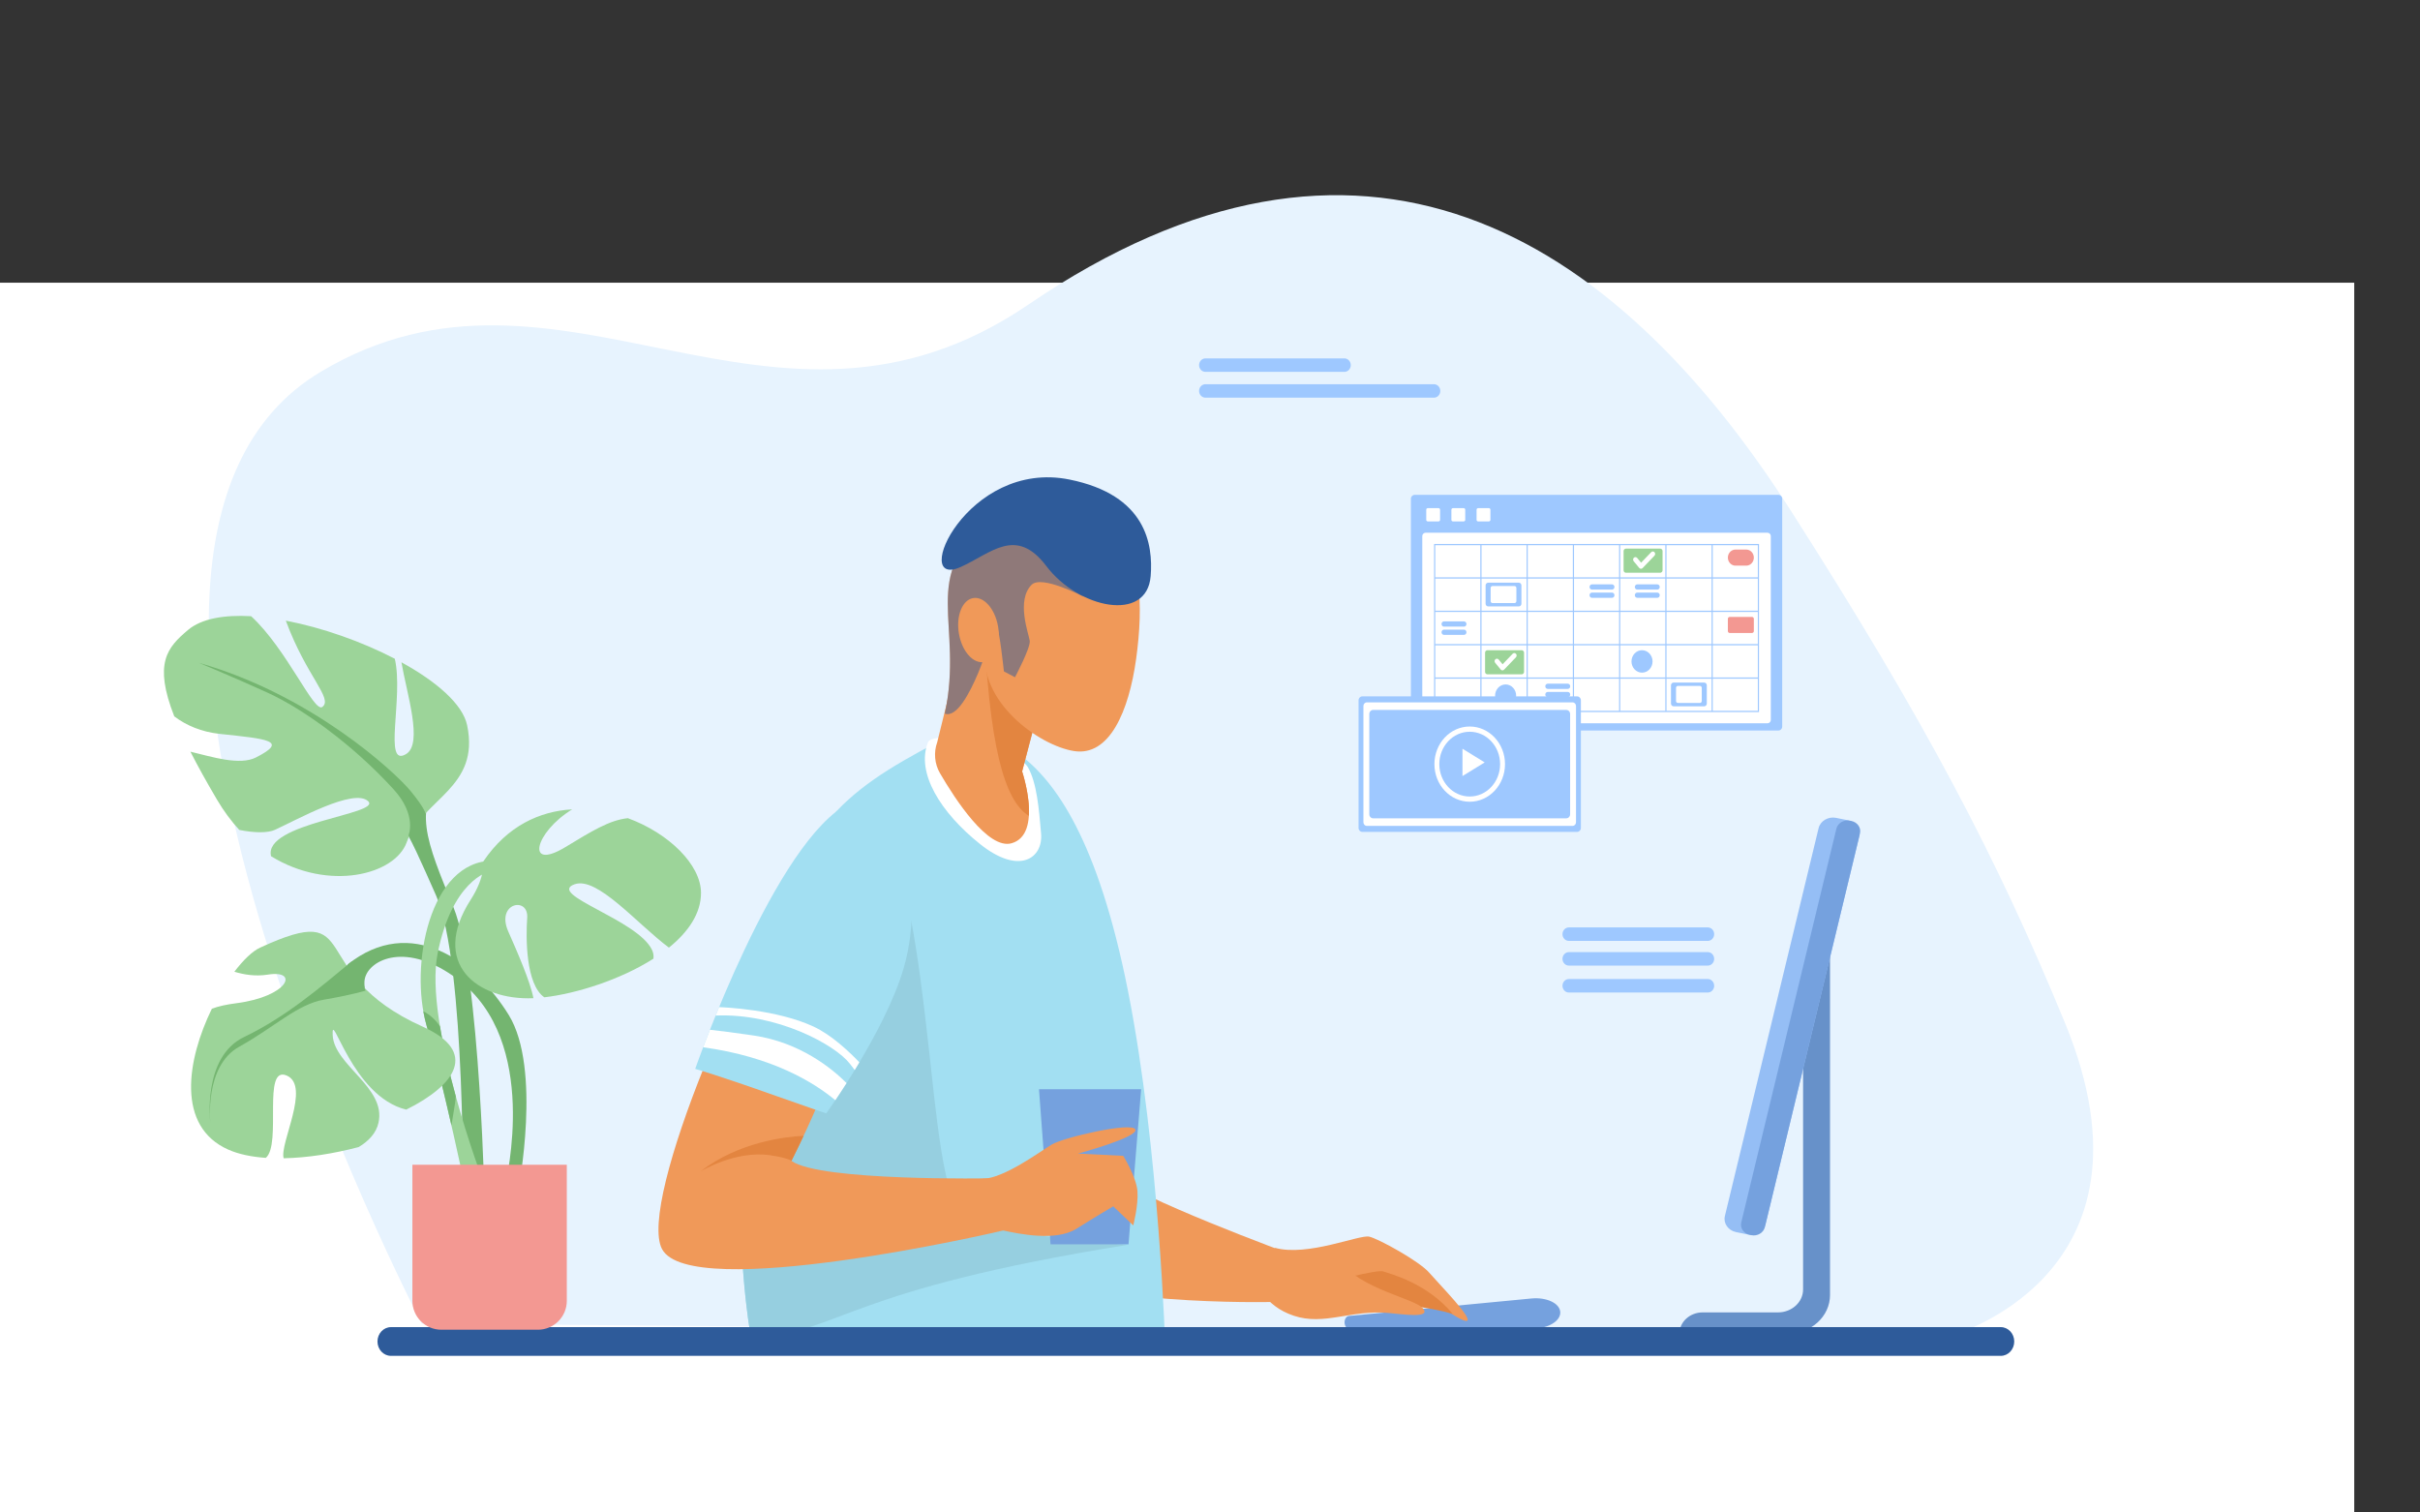 <?xml version="1.0" encoding="UTF-8"?> <!-- Generator: Adobe Illustrator 25.2.1, SVG Export Plug-In . SVG Version: 6.00 Build 0) --> <svg xmlns="http://www.w3.org/2000/svg" xmlns:xlink="http://www.w3.org/1999/xlink" id="Слой_1" x="0px" y="0px" viewBox="0 0 3200 2000" style="enable-background:new 0 0 3200 2000;" xml:space="preserve"><rect x="0" y="0" width="3200" height="2000" fill="#333333" stroke="none"/> <style type="text/css"> .st0{fill:#FFFFFF;} .st1{fill:#E7F3FE;} .st2{fill:#75A1DE;} .st3{fill:#F09959;} .st4{fill:#E38540;} .st5{fill:#A2DFF2;} .st6{fill:#96CFE0;} .st7{fill:#6791C9;} .st8{fill:#95BEF5;} .st9{fill:#2E5B9A;} .st10{opacity:0.5;fill:#2E5B9A;} .st11{fill:#9EC8FF;} .st12{fill:#F39892;} .st13{fill:#9CD499;} .st14{fill:#74B570;} </style> <rect x="-86.96" y="373.83" class="st0" width="3200" height="2000"></rect> <g> <path class="st1" d="M557.65,1750.25c0,0-531.76-1020.42-133.71-1258.52c317.57-189.97,596.14,142.47,936-89.05 c438.46-298.69,770.84-98.73,1008.42,273.08c178.28,279.01,272.71,459.5,362.14,676.75c139.29,338.38-156,415.55-156,415.55 L557.65,1750.25z"></path> <path class="st2" d="M2026.91,1756.91l-242.43,0.47c-3.45,0.01-6.35-3.74-6.54-8.33c-0.2-4.59,2.36-8.6,5.8-8.93l241.46-23.11 c19.6-1.88,37.46,6.21,37.97,18.14C2063.68,1747.08,2046.59,1756.87,2026.91,1756.91z"></path> <g> <path class="st3" d="M1713.02,1720.33c8.36-2.23,23.68-50.95,23.68-50.95s-175.07-62.9-249.32-103.89l-103.44,127.49 C1516.81,1728.25,1706.82,1721.98,1713.02,1720.33z"></path> <path class="st3" d="M1686.09,1650.08c43.08,11.87,111.63-17.81,124.44-14.84c12.81,2.97,66.37,32.65,79.18,47.49 c12.81,14.84,58.22,60.85,50.07,63.82c-8.15,2.97-65.21-41.55-72.19-43.04c-6.99-1.49-10.48,8.9-67.54,20.78 c-57.06,11.87-126.03-18.8-126.03-18.8L1686.09,1650.08z"></path> <path class="st4" d="M1754.63,1696.09c0,0,66.37-17.81,74.52-14.84c8.15,2.97,57.64,14.84,91.99,56.4 c-32.6-10.39-79.18-13.36-91.99-13.36C1816.35,1724.29,1754.63,1696.09,1754.63,1696.09z"></path> <path class="st3" d="M1770.49,1666.41c28.34,38.59,100.29,50.46,111.19,63.82c10.9,13.36-26.21,7.69-45.79,5.94 c-49.83-4.45-84.64,17.07-124.98,3.71c-40.34-13.36-49.45-45.27-49.45-45.27L1770.49,1666.41z"></path> </g> <path class="st5" d="M1239.31,981.43c-127.84,66.94-186.34,115.91-226.03,298.45c-39.69,182.54-41.78,356.17-20.89,485.28 c141.9,4.39,548.61,20.72,548.61,20.72s-7.75-265.08-49.3-474.83c-39.69-200.34-96.1-278.26-144.15-313.87 C1299.49,961.55,1239.31,981.43,1239.31,981.43z"></path> <path class="st6" d="M1270.24,1602.65c-45.83-48.97-33.43-380.66-108.64-529.8l-139.97,278.26l-42.31,231.52 c-0.36,66.87,4.34,128.59,13.06,182.52c0.5,3.06,3.13,5.13,5.98,4.87c115.55-10.78,121.99-64.29,491.09-123.66 C1498.17,1644.96,1301.43,1635.97,1270.24,1602.65z"></path> <path class="st0" d="M1227.14,981.5c-16.2,40.27,16.71,93,68.71,134.56c52,41.56,83.57,18.8,80.78-13.85 c-2.79-32.65-5.57-67.28-17.64-88.06c-12.07-20.78-108.64-38.59-108.64-38.59S1229.93,974.57,1227.14,981.5z"></path> <path class="st3" d="M1288.89,779.64l-49.58,201.79c-4.88,13.51-3.54,28.65,3.61,40.95c20.19,34.75,63.63,101.52,94.72,92.68 c41.79-11.87,13.93-94.98,13.93-94.98l55.71-209.28L1288.89,779.64z"></path> <path class="st4" d="M1364.86,792.1l-49.5-21.35l-14.87,41.19c6.82,175.39,27.79,246.97,59.98,266.92 c1.73-27.05-8.9-58.78-8.9-58.78l40.39-155.85L1364.86,792.1z"></path> <path class="st3" d="M1502.34,871.16c-9.65,69.65-35.41,129.34-82.1,121.99c-46.69-7.35-126.86-65.64-117.21-135.29 c9.65-69.65,114.47-153.06,161.16-145.72C1510.88,719.49,1512,801.51,1502.34,871.16z"></path> <path class="st3" d="M1146.98,1132.96c3.72-15.82-55.74-25.28-65.2-12.46c-93.55,126.77-239.06,469.24-206.39,531.12 c37.61,71.24,442.75-22.31,451.11-24.54c8.36-2.23-14.63-69.01-14.63-69.01s-227.03,4.45-265.34-23 C1165.62,1296.88,1118.77,1252.82,1146.98,1132.96z"></path> <path class="st5" d="M1124,1061.72c-98.27,46.94-204.74,351.72-204.74,351.72s25.07,6.68,106.55,35.62 c33.87,12.03,66.69,23.19,66.69,23.19s78-107.85,102.53-192.37C1226.64,1171,1184.59,1032.78,1124,1061.72z"></path> <g> <path class="st0" d="M929.8,1384.83c91.91,12.63,146.83,46.73,174.74,70.02c4.2-6.22,9.27-13.89,14.88-22.68 c-19.34-19.31-61.4-53.73-122.56-62.84c-24.83-3.7-43.75-6.09-58.1-7.62C935.37,1370.31,932.37,1378.08,929.8,1384.83z"></path> <path class="st0" d="M950.89,1331.76c-1.58,3.8-3.1,7.52-4.58,11.14c80.73-3.44,158.2,38.46,177.76,64.05 c2.3,3,4.32,5.65,6.13,8.01c2.03-3.31,4.08-6.71,6.17-10.2c-13.25-13.9-36.77-36.21-60.58-47.28 C1027.05,1334.81,957.17,1331.97,950.89,1331.76z"></path> </g> <polygon class="st2" points="1492.25,1645.39 1389.18,1645.39 1373.86,1440.33 1508.96,1440.33 "></polygon> <path class="st3" d="M1299.34,1558.81c28.55-0.74,75.21-35.62,91.23-45.27c16.02-9.65,106.55-30.42,110.73-20.03 c4.18,10.39-75.91,31.91-75.91,31.91l59.89,2.97c0,0,17.41,28.2,18.8,46.75c1.39,18.55-5.57,45.27-5.57,45.27l-26.46-25.23 c0,0-21.59,12.61-48.75,29.68c-27.16,17.07-75.91,6.68-96.8,2.23c-20.89-4.45-69.64-20.78-69.64-20.78L1299.34,1558.81z"></path> <path class="st4" d="M926.06,1549.17c0,0,46.2-28.45,92.62-21.52c26.61,3.97,29.49,8.59,27.86,7.42 c5.75-11.5,11.11-22.54,16.11-33.17C1038.46,1503.09,976.45,1510.06,926.06,1549.17z"></path> <path class="st7" d="M2384.25,1199.66V1705c0,16.8-14.86,30.42-33.19,30.42h-99.58c-16.99,0-30.77,12.62-30.77,28.2h143.3 c30.85,0,55.86-22.92,55.86-51.2v-512.76H2384.25z"></path> <path class="st8" d="M2311.42,1632.44l-15.81-3.21c-10.43-2.12-17.08-11.68-14.77-21.24l123.93-512.95 c2.31-9.56,12.74-15.66,23.17-13.54l15.81,3.21c10.43,2.12,17.08,11.67,14.77,21.24l-123.92,512.95 C2332.28,1628.47,2321.85,1634.56,2311.42,1632.44z"></path> <path class="st2" d="M2315.74,1633.32l-1.86-0.38c-8.06-1.64-13.19-9.02-11.41-16.4l125.84-520.87c1.78-7.39,9.84-12.09,17.9-10.46 l1.86,0.38c8.06,1.64,13.19,9.02,11.41,16.4l-125.84,520.87C2331.85,1630.25,2323.8,1634.95,2315.74,1633.32z"></path> <path class="st9" d="M2645.63,1792.89H516.98c-9.85,0-17.83-8.5-17.83-19c0-10.49,7.98-19,17.83-19h2128.65 c9.85,0,17.83,8.51,17.83,19C2663.46,1784.39,2655.48,1792.89,2645.63,1792.89z"></path> <path class="st3" d="M1310.36,692.63c-96.45,63.75-35.41,132.69-61.04,251.07c15.76,5.75,32.96-27.32,43.95-53.34 c10.99-26.02,20.76-63.75,24.42-62.44c3.66,1.3,9.77,59.84,9.77,59.84l14.65,7.8c0,0,20.76-39.03,19.54-48.13 c-1.22-9.11-18.31-53.34,2.44-74.15c13.34-13.37,68.37,15.61,68.37,15.61l-53.72-81.96L1310.36,692.63z"></path> <path class="st10" d="M1310.36,692.63c-96.45,63.75-35.41,132.69-61.04,251.07c15.76,5.75,32.96-27.32,43.95-53.34 c10.99-26.02,20.76-63.75,24.42-62.44c3.66,1.3,9.77,59.84,9.77,59.84l14.65,7.8c0,0,20.76-39.03,19.54-48.13 c-1.22-9.11-18.31-53.34,2.44-74.15c13.34-13.37,68.37,15.61,68.37,15.61l-53.72-81.96L1310.36,692.63z"></path> <path class="st9" d="M1521.57,761.58c-4.88,62.44-95.73,42.9-137.96-13.01c-40.29-53.34-73.43-16.57-113.54,1.3 c-67.15,29.92,8.55-143.1,144.07-115.78C1515.81,654.59,1524.82,720.01,1521.57,761.58z"></path> <path class="st3" d="M1319.66,827.89c4.17,23.29-4,44.51-18.24,47.41c-14.24,2.89-29.16-13.64-33.33-36.93 c-4.17-23.29,4-44.51,18.24-47.41C1300.57,788.06,1315.49,804.6,1319.66,827.89z"></path> <g> <path class="st11" d="M2351.54,965.98h-480.81c-2.8,0-5.07-2.27-5.07-5.07V659.4c0-2.8,2.27-5.07,5.07-5.07h480.81 c2.8,0,5.07,2.27,5.07,5.07v301.5C2356.61,963.71,2354.34,965.98,2351.54,965.98z"></path> <path class="st0" d="M2337.15,956.42h-452.02c-2.44,0-4.42-1.98-4.42-4.42V708.87c0-2.44,1.98-4.42,4.42-4.42h452.02 c2.44,0,4.42,1.98,4.42,4.42V952C2341.56,954.45,2339.59,956.42,2337.15,956.42z"></path> <g> <path class="st0" d="M1902.18,689.48H1888c-1.14,0-2.06-0.92-2.06-2.06v-13.43c0-1.14,0.92-2.06,2.06-2.06h14.18 c1.14,0,2.06,0.92,2.06,2.06v13.43C1904.24,688.55,1903.32,689.48,1902.18,689.48z"></path> <path class="st0" d="M1935.45,689.48h-14.18c-1.14,0-2.06-0.92-2.06-2.06v-13.43c0-1.14,0.92-2.06,2.06-2.06h14.18 c1.14,0,2.06,0.92,2.06,2.06v13.43C1937.51,688.55,1936.59,689.48,1935.45,689.48z"></path> <path class="st0" d="M1968.73,689.48h-14.18c-1.14,0-2.06-0.92-2.06-2.06v-13.43c0-1.14,0.92-2.06,2.06-2.06h14.18 c1.14,0,2.06,0.92,2.06,2.06v13.43C1970.79,688.55,1969.87,689.48,1968.73,689.48z"></path> </g> <g> <g> <path class="st11" d="M2325.94,941.57h-429.61V719.3h429.61V941.57z M1897.87,939.93h426.53v-219h-426.53V939.93z"></path> </g> <g> <rect x="1897.1" y="895.81" class="st11" width="428.07" height="1.64"></rect> </g> <g> <rect x="1897.1" y="851.68" class="st11" width="428.07" height="1.64"></rect> </g> <g> <rect x="1897.1" y="807.55" class="st11" width="428.07" height="1.64"></rect> </g> <g> <rect x="1897.1" y="763.42" class="st11" width="428.07" height="1.64"></rect> </g> <g> <rect x="2263.25" y="720.12" class="st11" width="1.54" height="220.64"></rect> </g> <g> <rect x="2202.09" y="720.12" class="st11" width="1.54" height="220.64"></rect> </g> <g> <rect x="2140.94" y="720.12" class="st11" width="1.54" height="220.64"></rect> </g> <g> <rect x="2079.79" y="720.12" class="st11" width="1.54" height="220.64"></rect> </g> <g> <rect x="2018.64" y="720.12" class="st11" width="1.54" height="220.64"></rect> </g> <g> <rect x="1957.48" y="720.12" class="st11" width="1.54" height="220.64"></rect> </g> </g> <path class="st12" d="M2309.15,747.98h-14.39c-5.49,0-9.98-4.79-9.98-10.64c0-5.85,4.49-10.64,9.98-10.64h14.39 c5.49,0,9.98,4.79,9.98,10.64C2319.14,743.19,2314.64,747.98,2309.15,747.98z"></path> <path class="st12" d="M2316.66,837.03h-29.41c-1.36,0-2.47-1.11-2.47-2.47v-16.32c0-1.36,1.11-2.47,2.47-2.47h29.41 c1.36,0,2.47,1.11,2.47,2.47v16.32C2319.14,835.91,2318.02,837.03,2316.66,837.03z"></path> <path class="st11" d="M2008.25,801.9h-40.3c-1.94,0-3.53-1.59-3.53-3.53v-24.35c0-1.94,1.59-3.53,3.53-3.53h40.3 c1.94,0,3.53,1.59,3.53,3.53v24.35C2011.78,800.31,2010.19,801.9,2008.25,801.9z"></path> <path class="st0" d="M2002.58,797.48h-28.95c-1.39,0-2.54-1.14-2.54-2.54v-17.5c0-1.39,1.14-2.54,2.54-2.54h28.95 c1.39,0,2.54,1.14,2.54,2.54v17.5C2005.11,796.34,2003.97,797.48,2002.58,797.48z"></path> <path class="st11" d="M2253.39,933.99h-40.3c-1.94,0-3.53-1.59-3.53-3.53V906.1c0-1.94,1.59-3.53,3.53-3.53h40.3 c1.94,0,3.53,1.59,3.53,3.53v24.35C2256.92,932.4,2255.33,933.99,2253.39,933.99z"></path> <path class="st0" d="M2247.72,929.56h-28.95c-1.39,0-2.54-1.14-2.54-2.54v-17.49c0-1.39,1.14-2.54,2.54-2.54h28.95 c1.39,0,2.54,1.14,2.54,2.54v17.5C2250.25,928.42,2249.11,929.56,2247.72,929.56z"></path> <path class="st11" d="M2131.57,779.64h-26.46c-1.79,0-3.25-1.56-3.25-3.46c0-1.91,1.46-3.46,3.25-3.46h26.46 c1.79,0,3.25,1.56,3.25,3.46C2134.82,778.08,2133.35,779.64,2131.57,779.64z"></path> <path class="st11" d="M2131.57,790.52h-26.46c-1.79,0-3.25-1.56-3.25-3.46c0-1.91,1.46-3.46,3.25-3.46h26.46 c1.79,0,3.25,1.56,3.25,3.46C2134.82,788.97,2133.35,790.52,2131.57,790.52z"></path> <path class="st11" d="M2073.07,910.98h-26.46c-1.79,0-3.25-1.56-3.25-3.46c0-1.91,1.46-3.46,3.25-3.46h26.46 c1.79,0,3.25,1.56,3.25,3.46C2076.32,909.43,2074.85,910.98,2073.07,910.98z"></path> <path class="st11" d="M2073.07,921.87h-26.46c-1.79,0-3.25-1.56-3.25-3.46s1.46-3.46,3.25-3.46h26.46c1.79,0,3.25,1.56,3.25,3.46 S2074.85,921.87,2073.07,921.87z"></path> <path class="st11" d="M1935.87,828.61h-26.46c-1.79,0-3.25-1.56-3.25-3.46c0-1.91,1.46-3.46,3.25-3.46h26.46 c1.79,0,3.25,1.56,3.25,3.46C1939.12,827.06,1937.66,828.61,1935.87,828.61z"></path> <path class="st11" d="M1935.87,839.5h-26.46c-1.79,0-3.25-1.56-3.25-3.46c0-1.91,1.46-3.46,3.25-3.46h26.46 c1.79,0,3.25,1.56,3.25,3.46C1939.12,837.94,1937.66,839.5,1935.87,839.5z"></path> <path class="st11" d="M2191.46,779.64h-26.46c-1.79,0-3.25-1.56-3.25-3.46c0-1.91,1.46-3.46,3.25-3.46h26.46 c1.79,0,3.25,1.56,3.25,3.46C2194.71,778.08,2193.25,779.64,2191.46,779.64z"></path> <path class="st11" d="M2191.46,790.52h-26.46c-1.79,0-3.25-1.56-3.25-3.46c0-1.91,1.46-3.46,3.25-3.46h26.46 c1.79,0,3.25,1.56,3.25,3.46C2194.71,788.97,2193.25,790.52,2191.46,790.52z"></path> <g> <path class="st13" d="M2012.06,891.69h-45.12c-1.76,0-3.21-1.44-3.21-3.21v-25.49c0-1.76,1.44-3.21,3.21-3.21h45.12 c1.76,0,3.21,1.44,3.21,3.21v25.49C2015.26,890.24,2013.82,891.69,2012.06,891.69z"></path> <g> <path class="st0" d="M1986.72,886.43c-0.04,0-0.08,0-0.11,0c-0.84-0.03-1.64-0.44-2.2-1.11l-7.33-8.88 c-1.12-1.36-1-3.43,0.28-4.63c1.28-1.19,3.22-1.06,4.34,0.3l5.19,6.28l13.34-13.92c1.22-1.27,3.16-1.24,4.35,0.05 c1.19,1.3,1.17,3.37-0.05,4.64l-15.66,16.34C1988.3,886.09,1987.53,886.43,1986.72,886.43z"></path> </g> </g> <g> <path class="st13" d="M2195.22,757.37h-45.12c-1.76,0-3.21-1.44-3.21-3.21v-25.49c0-1.76,1.44-3.21,3.21-3.21h45.12 c1.76,0,3.21,1.44,3.21,3.21v25.49C2198.42,755.93,2196.98,757.37,2195.22,757.37z"></path> <g> <path class="st0" d="M2169.88,752.11c-0.04,0-0.08,0-0.11,0c-0.84-0.03-1.64-0.44-2.2-1.11l-7.33-8.88 c-1.12-1.36-1-3.43,0.28-4.63c1.28-1.2,3.22-1.06,4.34,0.29l5.19,6.28l13.35-13.92c1.21-1.27,3.16-1.25,4.35,0.05 c1.19,1.29,1.17,3.37-0.05,4.64l-15.66,16.34C2171.46,751.78,2170.69,752.11,2169.88,752.11z"></path> </g> </g> <path class="st11" d="M2185.19,874.62c0,8.2-6.24,14.84-13.93,14.84c-7.69,0-13.93-6.64-13.93-14.84c0-8.2,6.24-14.84,13.93-14.84 C2178.95,859.78,2185.19,866.43,2185.19,874.62z"></path> <path class="st11" d="M2004.82,919.89c0,8.19-6.24,14.84-13.93,14.84c-7.69,0-13.93-6.65-13.93-14.84 c0-8.2,6.24-14.84,13.93-14.84C1998.58,905.05,2004.82,911.69,2004.82,919.89z"></path> </g> <g> <path class="st11" d="M2085.59,1099.99h-284.33c-2.66,0-4.82-2.3-4.82-5.14V926.01c0-2.84,2.16-5.14,4.82-5.14h284.33 c2.67,0,4.83,2.3,4.83,5.14v168.84C2090.41,1097.69,2088.25,1099.99,2085.59,1099.99z"></path> <path class="st0" d="M2079.46,1092.1h-272.08c-2.49,0-4.51-2.15-4.51-4.8V933.56c0-2.65,2.02-4.8,4.51-4.8h272.08 c2.49,0,4.51,2.15,4.51,4.8v153.74C2083.97,1089.95,2081.95,1092.1,2079.46,1092.1z"></path> <path class="st11" d="M2071.13,1082.09h-255.42c-2.8,0-5.07-2.42-5.07-5.4V944.17c0-2.98,2.27-5.4,5.07-5.4h255.42 c2.8,0,5.07,2.42,5.07,5.4v132.52C2076.2,1079.67,2073.93,1082.09,2071.13,1082.09z"></path> <ellipse class="st0" cx="1943.42" cy="1010.43" rx="46.67" ry="49.73"></ellipse> <path class="st11" d="M1983.61,1010.43c0,23.65-17.99,42.82-40.19,42.82c-22.19,0-40.19-19.17-40.19-42.82 s17.99-42.82,40.19-42.82C1965.62,967.61,1983.61,986.78,1983.61,1010.43z"></path> <polygon class="st0" points="1963.23,1008.14 1948.54,1017.18 1933.85,1026.22 1933.85,1008.14 1933.85,990.07 1948.54,999.11 "></polygon> </g> <path class="st11" d="M1777.78,491.72h-183.86c-4.6,0-8.36-4.01-8.36-8.9c0-4.9,3.76-8.9,8.36-8.9h183.86c4.6,0,8.36,4.01,8.36,8.9 C1786.14,487.72,1782.38,491.72,1777.78,491.72z"></path> <path class="st11" d="M2258.31,1244.17h-183.86c-4.6,0-8.36-4.01-8.36-8.91c0-4.9,3.76-8.9,8.36-8.9h183.86 c4.6,0,8.36,4.01,8.36,8.9C2266.67,1240.16,2262.91,1244.17,2258.31,1244.17z"></path> <path class="st11" d="M2258.31,1276.82h-183.86c-4.6,0-8.36-4.01-8.36-8.9c0-4.9,3.76-8.9,8.36-8.9h183.86 c4.6,0,8.36,4.01,8.36,8.9C2266.67,1272.81,2262.91,1276.82,2258.31,1276.82z"></path> <path class="st11" d="M2258.31,1312.43h-183.86c-4.6,0-8.36-4.01-8.36-8.9c0-4.9,3.76-8.91,8.36-8.91h183.86 c4.6,0,8.36,4.01,8.36,8.91C2266.67,1308.43,2262.91,1312.43,2258.31,1312.43z"></path> <path class="st11" d="M1896.17,525.86h-302.25c-4.6,0-8.36-4.01-8.36-8.9c0-4.9,3.76-8.91,8.36-8.91h302.25 c4.6,0,8.36,4.01,8.36,8.91C1904.53,521.85,1900.77,525.86,1896.17,525.86z"></path> <path class="st14" d="M591.26,1019.4c-48.05,46.75-27.16,93.49,8.36,180.31c35.52,86.82,41.78,407.37,41.78,407.37l-29.25-4.45 c0,0,4.18-329.46-35.52-418.5c-39.69-89.04-56.41-133.56-91.92-104.62C449.2,1108.44,591.26,1019.4,591.26,1019.4z"></path> <path class="st13" d="M617.66,958.88c-5.84-27.71-40.49-57.68-86.83-83.11c6.89,40.86,28.98,107.67,6.12,121.37 c-30.84,18.48-3.01-74.8-14.9-126.07c-43.51-22.64-95.86-41.15-144.07-50.35c0.07,0.19,0.12,0.37,0.19,0.56 c27.16,73.46,62.67,102.4,48.05,113.53c-11,8.37-46.84-76.48-94.16-119.98c-35.52-2.02-65.57,3.11-83.35,18.11 c-27.48,23.18-45.92,43.74-18.28,114.32c15.79,12.02,36.23,20.64,59.99,23.17c62.68,6.68,91.92,8.9,48.05,31.16 c-21.48,10.9-57.49-0.62-86.69-7.63c9.47,18.6,21.11,39.64,35.26,63.62c8.97,15.2,18.86,28.41,29.36,39.82 c20.2,4.12,37.81,4.17,47.14-0.09c29.25-13.35,104.46-55.65,123.26-37.84c18.4,17.43-139.29,28.47-128.36,72.76 c76.43,46.92,163.9,24.6,179.36-18.49C558.57,1055.88,635.23,1042.27,617.66,958.88z"></path> <path class="st14" d="M459.65,1275.4c83.57-66.78,169.22-4.45,213.1,66.78c43.87,71.24,12.54,231.51,12.54,231.51 s-16.71,0-16.71-6.68c0-6.68,45.96-189.21-62.67-271.58c-67.96-51.53-116.99-26.71-123.26-2.23 c-6.27,24.49,27.16,69.01,27.16,69.01L459.65,1275.4z"></path> <path class="st13" d="M651.85,1138.12c-83.57,0-110.73,138.02-87.75,218.15c22.98,80.14,54.32,229.28,54.32,229.28l20.89-22.26 c0,0-79.39-209.25-60.59-302.74c18.8-93.49,64.76-109.08,73.12-109.08S651.85,1138.12,651.85,1138.12z"></path> <path class="st14" d="M581.76,1356.9c-5.88-8.3-13.14-15.15-22-19.7c1.16,6.63,2.61,13.02,4.34,19.07 c10.47,36.51,22.68,87.35,32.86,131.88c0.93-5.7,2.35-14.49,4.56-28.05c0.52-3.2,0.93-6.68,1.21-10.36 C594.55,1420.09,586.82,1387.78,581.76,1356.9z"></path> <path class="st13" d="M558.91,1357.57c-158.78-71.24-75.12-168.98-215.1-104.43c-9.86,4.55-21.87,16.01-33.91,31.82 c12.47,3.76,27.56,6.47,44.35,3.79c41.78-6.68,27.16,28.94-41.78,37.84c-13,1.68-23.54,3.99-32.31,7.26 c-32.84,67.22-47.65,155.66,21.86,186.4c13.7,6.05,30.62,9.52,49.47,10.82c21.45-18.17-5.23-123.27,27.83-108.76 c31.75,13.93-9.95,90.1-4.23,109.29c31.34-0.61,66.03-6.06,99.18-14.81c13.12-7.84,23.14-18.34,26.22-32.15 c10.45-46.75-58.5-75.68-60.59-115.75c-1.92-36.83,25.27,81.04,97.3,98.39C602.35,1434.86,633.13,1390.86,558.91,1357.57z"></path> <path class="st13" d="M672.05,1231.62c-16.71-37.84,27.16-46.75,25.07-17.81c-1.85,25.64-2.06,87.97,22.63,104.95 c42.57-4.92,100.48-23.19,144.26-51.05c0.55-3.76,0.02-7.64-1.84-11.6c-18.8-40.07-139.97-73.46-102.37-86.82 c29.95-10.64,82.43,52.15,124.72,83.78c25.4-20.54,42.42-45.01,42.42-72.33c0-36.98-42.17-78.85-96.71-98.85 c-24.55,2.64-47.35,16.94-82.96,38.44c-52.61,31.77-40.44-19.59,9.3-50.07c-42.94,2.37-85.75,21.92-117.33,68.62 c0,0,2.99,19.96-16.84,50.84c-54.09,84.24,8.33,133.42,82.96,130.22C701.12,1297.72,683.59,1257.76,672.05,1231.62z"></path> <path class="st14" d="M464.67,1271.62c-40.86,33.64-86.24,72.97-141.95,99.68c-55.71,26.71-44.57,113.78-44.57,113.78 s-8.36-75.19,38.07-100.92c46.43-25.72,77.07-56.4,112.36-62.33c35.29-5.94,54.78-11.87,54.78-11.87s-11.14-23.75-4.64-32.65 C485.22,1268.41,464.67,1271.62,464.67,1271.62z"></path> <path class="st14" d="M263.29,876.6c149.5,42.54,259.07,144.45,279.5,169.19c20.43,24.73,20.43,31.66,20.43,31.66l-15.79,31.66 l-7.43-3.96c0,0,12.07-26.71-19.5-61.34c-54.44-59.72-120.71-106.86-166.21-127.63C308.79,895.4,263.29,876.6,263.29,876.6z"></path> <path class="st12" d="M711.27,1758.33H583.53c-21.11,0-38.23-17.12-38.23-38.23v-179.95h204.2v179.95 C749.5,1741.21,732.38,1758.33,711.27,1758.33z"></path> </g> </svg> 